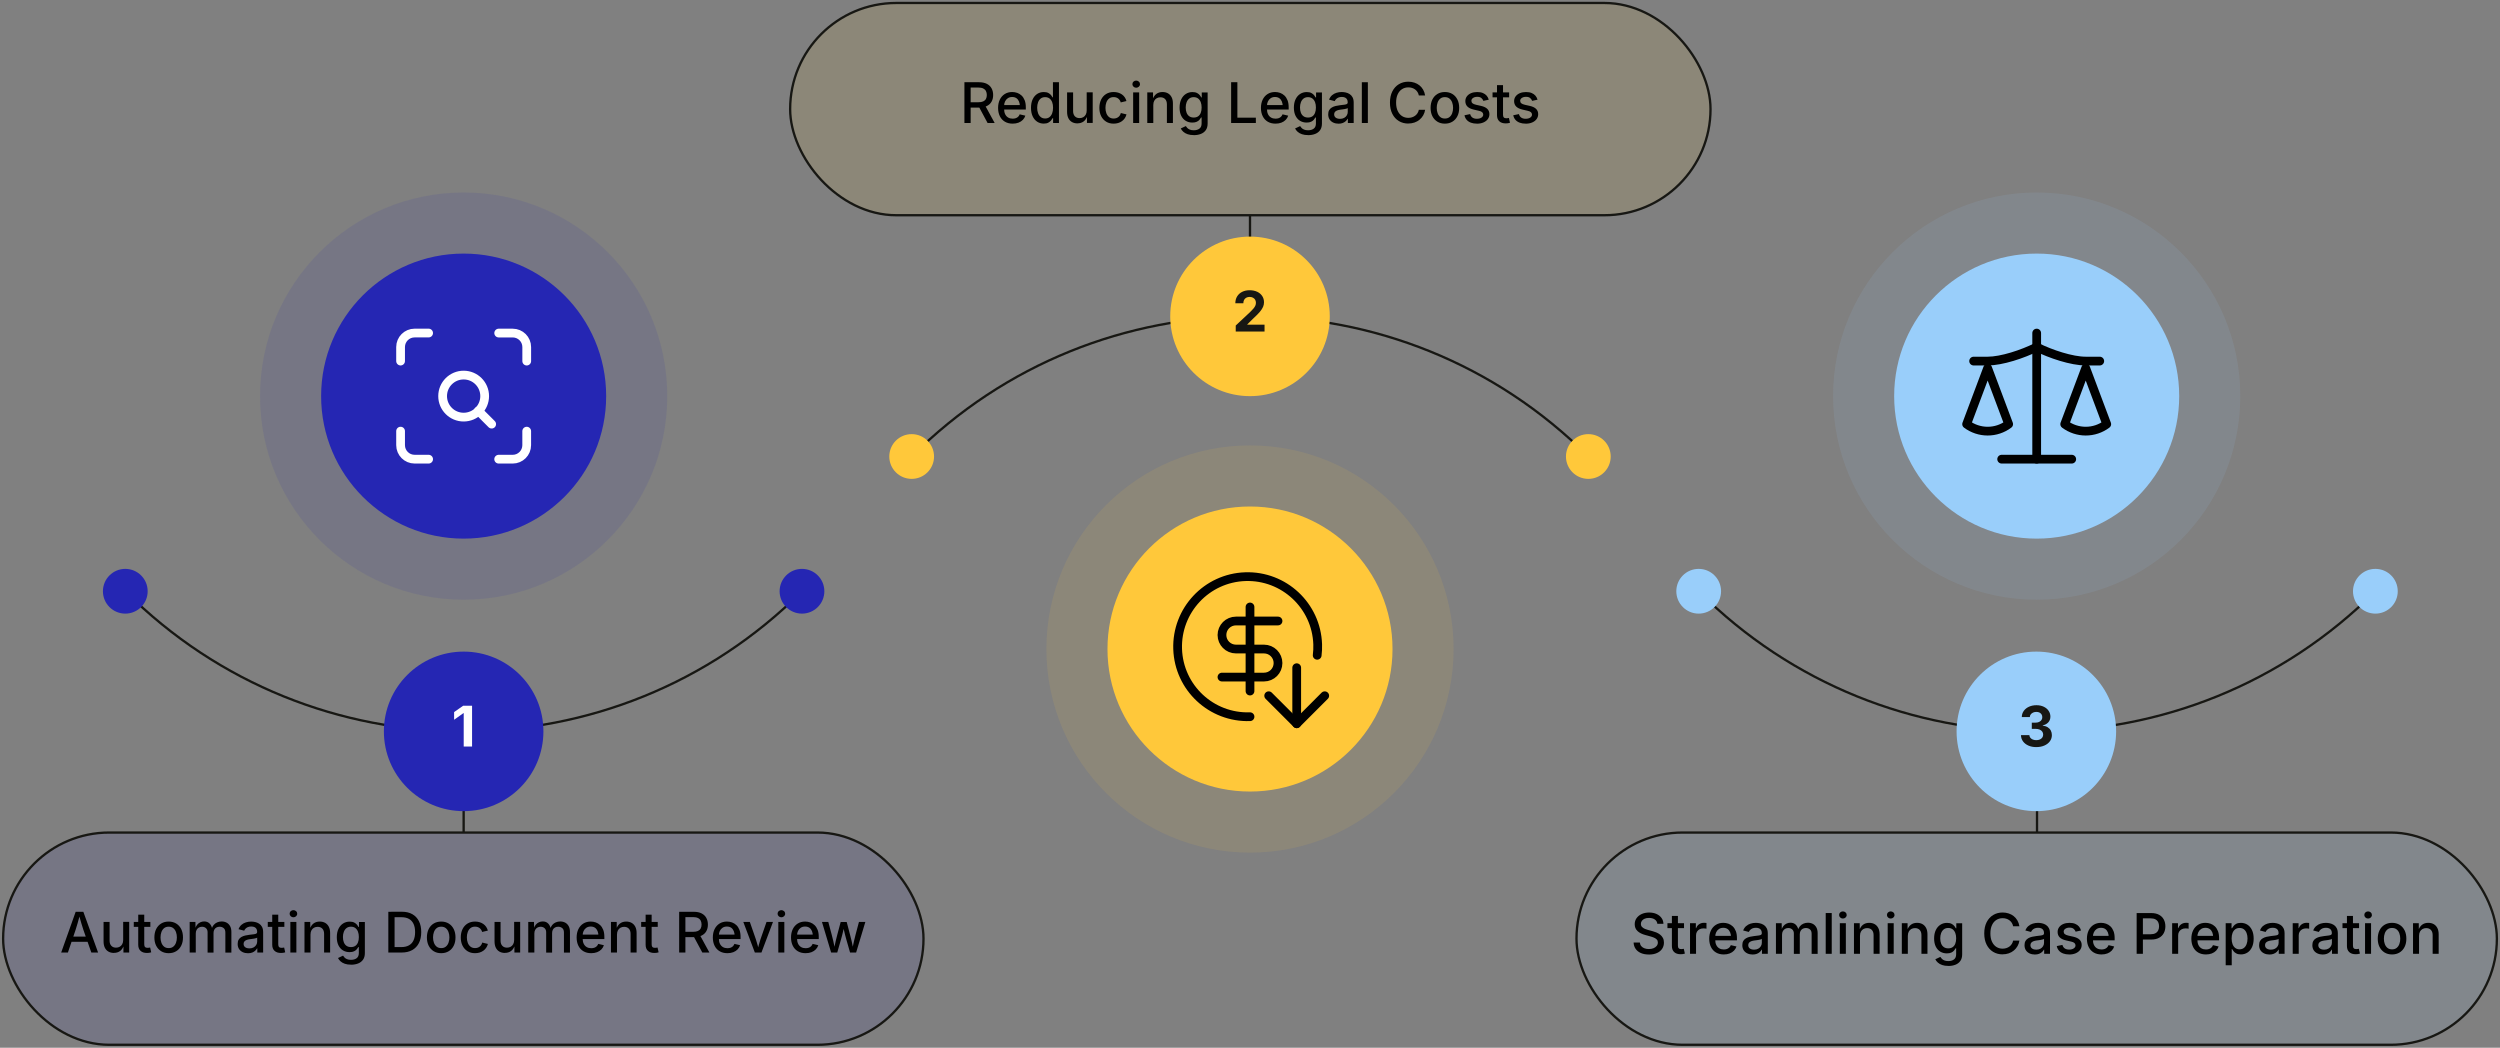 <?xml version="1.0" encoding="UTF-8"?>
<svg id="Layer_1" data-name="Layer 1" xmlns="http://www.w3.org/2000/svg" viewBox="0 0 1200 502.92">
  <rect x="0" y="0" width="1200" height="502.92" fill="#808080" stroke="none"/>
  <defs>
    <style>
      .cls-1 {
        stroke: #000;
      }

      .cls-1, .cls-2, .cls-3 {
        fill: none;
      }

      .cls-1, .cls-3 {
        stroke-linecap: round;
        stroke-linejoin: round;
        stroke-width: 4.2px;
      }

      .cls-4 {
        fill: #171713;
      }

      .cls-5, .cls-6, .cls-7, .cls-8 {
        opacity: .1;
      }

      .cls-5, .cls-9 {
        fill: #2526b3;
      }

      .cls-6, .cls-10 {
        fill: #ffc83a;
      }

      .cls-2 {
        stroke: #171713;
        stroke-miterlimit: 10;
        stroke-width: 1.12px;
      }

      .cls-11 {
        fill: #fff;
      }

      .cls-3 {
        stroke: #fff;
      }

      .cls-7, .cls-12 {
        fill: #99cefa;
      }
    </style>
  </defs>
  <g class="cls-8">
    <circle class="cls-10" cx="600" cy="311.53" r="97.73"/>
  </g>
  <circle class="cls-7" cx="977.61" cy="190.13" r="97.73"/>
  <circle class="cls-5" cx="222.55" cy="190.13" r="97.73"/>
  <circle class="cls-10" cx="600" cy="311.53" r="68.41"/>
  <circle class="cls-12" cx="977.61" cy="190.13" r="68.41"/>
  <circle class="cls-9" cx="222.55" cy="190.13" r="68.41"/>
  <path class="cls-2" d="M437.6,219.12c89.69-89.69,235.11-89.69,324.81,0"/>
  <line class="cls-2" x1="600" y1="151.86" x2="600" y2="103.31"/>
  <path class="cls-2" d="M1140.17,283.8c-89.69,89.69-235.11,89.69-324.81,0"/>
  <line class="cls-2" x1="977.77" y1="351.06" x2="977.77" y2="399.61"/>
  <path class="cls-2" d="M384.95,283.8c-89.69,89.69-235.11,89.69-324.81,0"/>
  <line class="cls-2" x1="222.55" y1="351.06" x2="222.55" y2="399.61"/>
  <rect class="cls-6" x="379.27" y="1.43" width="441.78" height="101.88" rx="50.94" ry="50.94"/>
  <rect class="cls-2" x="379.27" y="1.43" width="441.78" height="101.88" rx="50.94" ry="50.94"/>
  <g>
    <path d="M462.92,59.04v-19.57h7.01c1.51,0,2.76.26,3.77.78,1.01.52,1.76,1.25,2.26,2.17.5.93.75,1.99.75,3.19s-.25,2.27-.76,3.17c-.5.91-1.26,1.61-2.27,2.11-1.01.5-2.27.75-3.78.75h-5.27v-2.56h4.98c.96,0,1.74-.14,2.33-.41.59-.28,1.03-.67,1.31-1.19s.42-1.14.42-1.87-.14-1.37-.42-1.91-.72-.95-1.31-1.24c-.6-.29-1.38-.44-2.35-.44h-3.68v17.01h-3ZM474.04,59.04l-4.74-8.84h3.32l4.82,8.84h-3.4Z"/>
    <path d="M486.09,59.35c-1.45,0-2.69-.31-3.74-.93-1.05-.62-1.86-1.5-2.42-2.63-.56-1.13-.85-2.46-.85-3.98s.28-2.83.83-3.98c.56-1.15,1.34-2.04,2.36-2.69,1.02-.64,2.21-.97,3.57-.97.84,0,1.65.14,2.43.41.78.28,1.48.71,2.1,1.29.62.59,1.11,1.35,1.48,2.28.36.93.54,2.06.54,3.4v1.02h-11.71v-2.15h10.22l-1.35.71c0-.9-.14-1.7-.42-2.38s-.69-1.22-1.24-1.61c-.55-.38-1.23-.58-2.06-.58s-1.51.2-2.09.59c-.58.39-1.02.91-1.32,1.56-.3.64-.45,1.35-.45,2.11v1.47c0,1.01.17,1.86.52,2.56.35.7.83,1.22,1.45,1.58s1.34.53,2.17.53c.54,0,1.03-.08,1.47-.23.44-.15.82-.39,1.14-.7.32-.31.56-.69.73-1.15l2.72.64c-.24.75-.63,1.42-1.19,2-.56.58-1.25,1.03-2.08,1.35-.83.32-1.77.48-2.82.48Z"/>
    <path d="M501.03,59.33c-1.19,0-2.25-.3-3.18-.91-.93-.61-1.66-1.48-2.18-2.61-.53-1.13-.79-2.49-.79-4.07s.27-2.96.8-4.08,1.27-1.99,2.19-2.59c.93-.6,1.98-.89,3.15-.89.91,0,1.64.15,2.2.45.56.3.99.65,1.31,1.06.32.4.56.76.72,1.06h.16v-7.28h2.89v19.57h-2.81v-2.3h-.24c-.17.32-.41.67-.74,1.08-.32.4-.77.75-1.33,1.06-.56.3-1.28.45-2.17.45ZM501.66,56.88c.82,0,1.52-.22,2.08-.66.57-.44.99-1.04,1.29-1.82.29-.78.44-1.67.44-2.69s-.14-1.92-.43-2.67-.72-1.35-1.28-1.77c-.57-.42-1.26-.64-2.1-.64s-1.56.22-2.12.67c-.56.45-.99,1.05-1.27,1.82-.28.77-.43,1.63-.43,2.59s.14,1.85.43,2.63.72,1.4,1.29,1.85c.57.46,1.27.68,2.1.68Z"/>
    <path d="M517.2,59.23c-1,0-1.87-.21-2.63-.63-.75-.42-1.34-1.04-1.75-1.87s-.62-1.84-.62-3.05v-9.33h2.89v8.97c0,1.06.28,1.89.83,2.48.56.6,1.31.89,2.27.89.66,0,1.24-.14,1.75-.43.51-.28.92-.7,1.22-1.25.3-.55.45-1.21.45-1.98v-8.7h2.89v14.69h-2.76v-3.6s.26,0,.26,0c-.43,1.33-1.06,2.29-1.88,2.89s-1.8.89-2.92.89Z"/>
    <path d="M534.55,59.35c-1.38,0-2.59-.31-3.61-.95s-1.82-1.52-2.39-2.65c-.57-1.14-.85-2.46-.85-3.97s.29-2.86.85-4c.57-1.14,1.37-2.03,2.39-2.66,1.02-.63,2.23-.95,3.61-.95.76,0,1.48.1,2.14.29.67.2,1.27.48,1.81.85.54.37.99.83,1.37,1.37.37.54.65,1.15.83,1.82l-2.75.66c-.1-.38-.25-.72-.45-1.03-.2-.31-.44-.58-.73-.81-.29-.23-.61-.4-.99-.53-.37-.12-.78-.18-1.23-.18-.88,0-1.62.23-2.2.7-.58.47-1.02,1.09-1.3,1.87-.29.78-.43,1.64-.43,2.59s.14,1.79.43,2.57c.28.77.72,1.39,1.3,1.86.58.46,1.32.7,2.2.7.46,0,.87-.06,1.25-.19s.71-.31,1.01-.54c.3-.23.55-.51.75-.84.2-.33.35-.69.43-1.08l2.73.66c-.18.69-.45,1.31-.83,1.86-.38.55-.83,1.01-1.37,1.4-.54.38-1.14.68-1.82.88-.67.2-1.4.3-2.17.3Z"/>
    <path d="M545.36,42.11c-.5,0-.93-.17-1.28-.51-.36-.34-.53-.74-.53-1.2s.18-.89.53-1.22c.35-.33.78-.5,1.28-.5s.93.17,1.29.5c.36.33.54.74.54,1.22s-.18.88-.54,1.21c-.36.33-.79.5-1.29.5ZM543.91,59.04v-14.69h2.89v14.69h-2.89Z"/>
    <path d="M553.58,50.35v8.7h-2.89v-14.69h2.76l.03,3.6h-.3c.43-1.31,1.05-2.27,1.87-2.88s1.8-.91,2.96-.91c1,0,1.87.21,2.61.63.74.42,1.33,1.04,1.75,1.86.42.82.63,1.84.63,3.05v9.33h-2.89v-8.97c0-1.06-.28-1.89-.83-2.48-.55-.59-1.31-.89-2.27-.89-.65,0-1.23.14-1.75.43s-.92.7-1.22,1.24-.45,1.2-.45,1.98Z"/>
    <path d="M573,64.85c-1.13,0-2.11-.14-2.94-.43s-1.52-.67-2.06-1.16c-.54-.48-.95-1.02-1.23-1.6l2.42-1.14c.17.28.41.58.7.89.29.31.69.58,1.19.79.5.22,1.14.33,1.92.33,1.12,0,2.03-.26,2.73-.79s1.04-1.36,1.04-2.49v-2.86h-.25c-.18.32-.42.67-.73,1.05-.31.38-.74.7-1.3.98-.56.28-1.28.41-2.17.41-1.16,0-2.2-.27-3.12-.81-.92-.54-1.66-1.35-2.2-2.42s-.81-2.38-.81-3.94.27-2.9.81-4.01c.54-1.12,1.27-1.97,2.21-2.57s1.99-.89,3.16-.89c.9,0,1.64.15,2.2.45.57.3,1.01.65,1.33,1.06s.56.76.73,1.07h.21v-2.39h2.82v14.9c0,1.29-.29,2.35-.87,3.17-.58.83-1.38,1.44-2.38,1.83-1,.39-2.13.59-3.4.59ZM572.99,56.42c.82,0,1.52-.19,2.08-.57.57-.38.99-.93,1.28-1.66s.43-1.58.43-2.58-.14-1.86-.43-2.6c-.29-.74-.72-1.33-1.28-1.75-.56-.42-1.26-.63-2.08-.63s-1.56.22-2.13.66c-.57.44-1,1.04-1.29,1.79s-.43,1.59-.43,2.53.14,1.79.43,2.52.72,1.29,1.29,1.69c.57.4,1.28.6,2.12.6Z"/>
    <path d="M590.94,59.04v-19.57h3v17h8.87v2.58h-11.86Z"/>
    <path d="M612.26,59.35c-1.45,0-2.69-.31-3.74-.93-1.05-.62-1.86-1.5-2.42-2.63-.56-1.13-.85-2.46-.85-3.98s.28-2.83.83-3.98c.56-1.15,1.34-2.04,2.36-2.69,1.02-.64,2.21-.97,3.57-.97.84,0,1.65.14,2.43.41.78.28,1.48.71,2.1,1.29.62.59,1.11,1.35,1.48,2.28.36.93.54,2.06.54,3.4v1.02h-11.71v-2.15h10.22l-1.35.71c0-.9-.14-1.7-.42-2.38s-.69-1.22-1.24-1.61c-.55-.38-1.23-.58-2.06-.58s-1.51.2-2.09.59c-.58.39-1.02.91-1.32,1.56-.3.64-.45,1.35-.45,2.11v1.47c0,1.01.17,1.86.52,2.56.35.7.83,1.22,1.45,1.58s1.34.53,2.17.53c.54,0,1.03-.08,1.47-.23.44-.15.82-.39,1.14-.7.32-.31.56-.69.73-1.15l2.72.64c-.24.75-.63,1.42-1.19,2-.56.58-1.25,1.03-2.08,1.35-.83.32-1.77.48-2.82.48Z"/>
    <path d="M627.87,64.85c-1.13,0-2.11-.14-2.94-.43s-1.52-.67-2.06-1.16c-.54-.48-.95-1.02-1.23-1.6l2.42-1.14c.17.28.41.58.7.89.29.31.69.58,1.19.79.5.22,1.14.33,1.92.33,1.12,0,2.03-.26,2.73-.79s1.04-1.36,1.04-2.49v-2.86h-.25c-.18.32-.42.67-.73,1.05-.31.38-.74.7-1.3.98-.56.28-1.28.41-2.17.41-1.16,0-2.2-.27-3.12-.81-.92-.54-1.66-1.35-2.2-2.42s-.81-2.38-.81-3.94.27-2.9.81-4.01c.54-1.12,1.27-1.97,2.21-2.57s1.99-.89,3.16-.89c.9,0,1.64.15,2.2.45.57.3,1.01.65,1.33,1.06s.56.76.73,1.07h.21v-2.39h2.82v14.9c0,1.29-.29,2.35-.87,3.17-.58.83-1.38,1.44-2.38,1.83-1,.39-2.13.59-3.4.59ZM627.85,56.42c.82,0,1.52-.19,2.08-.57.57-.38.99-.93,1.28-1.66s.43-1.58.43-2.58-.14-1.86-.43-2.6c-.29-.74-.72-1.33-1.28-1.75-.56-.42-1.26-.63-2.08-.63s-1.56.22-2.13.66c-.57.44-1,1.04-1.29,1.79s-.43,1.59-.43,2.53.14,1.79.43,2.52.72,1.29,1.29,1.69c.57.4,1.28.6,2.12.6Z"/>
    <path d="M642.51,59.37c-.93,0-1.77-.17-2.52-.52-.75-.35-1.35-.85-1.79-1.52-.44-.67-.66-1.48-.66-2.44,0-.83.16-1.51.48-2.05.32-.53.75-.96,1.3-1.27.55-.32,1.16-.55,1.83-.71.67-.16,1.35-.28,2.04-.35.87-.11,1.57-.19,2.12-.26.54-.07.94-.18,1.2-.33.26-.15.39-.4.39-.74v-.08c0-.55-.11-1.02-.32-1.39-.21-.38-.52-.67-.94-.87s-.93-.31-1.56-.31-1.19.1-1.65.29c-.46.2-.83.45-1.12.76s-.5.63-.64.96l-2.72-.71c.33-.88.81-1.58,1.43-2.12s1.34-.92,2.14-1.17c.81-.25,1.64-.37,2.5-.37.6,0,1.23.07,1.89.21.67.14,1.29.39,1.88.76.59.37,1.06.88,1.43,1.55.37.67.55,1.53.55,2.6v9.75h-2.8v-2.01h-.14c-.19.38-.48.74-.85,1.1-.38.36-.85.65-1.43.89-.57.23-1.26.35-2.06.35ZM643.16,57.05c.79,0,1.46-.15,2.02-.46.56-.31.99-.71,1.29-1.22.3-.51.45-1.05.45-1.62v-1.88c-.1.11-.3.2-.6.28-.29.08-.63.16-1,.22-.38.07-.74.12-1.09.16-.35.04-.64.08-.87.11-.54.07-1.04.19-1.49.35-.45.17-.81.4-1.08.71-.27.31-.4.71-.4,1.22,0,.46.12.85.36,1.17s.57.55.98.71c.41.16.89.24,1.43.24Z"/>
    <path d="M656.57,39.47v19.57h-2.89v-19.57h2.89Z"/>
    <path d="M675.99,59.31c-1.69,0-3.2-.4-4.53-1.2-1.33-.8-2.38-1.95-3.14-3.46-.76-1.5-1.14-3.29-1.14-5.38s.38-3.89,1.14-5.39c.76-1.5,1.81-2.66,3.14-3.46,1.33-.81,2.84-1.21,4.53-1.21,1.03,0,2,.15,2.91.45.91.3,1.72.73,2.43,1.3s1.3,1.26,1.77,2.08.79,1.74.95,2.77h-3.01c-.12-.62-.34-1.17-.65-1.65s-.69-.88-1.14-1.22c-.45-.33-.95-.58-1.5-.75-.55-.17-1.13-.25-1.75-.25-1.12,0-2.13.28-3.02.85-.89.56-1.59,1.39-2.09,2.48-.51,1.09-.76,2.42-.76,4s.26,2.91.78,4c.52,1.09,1.22,1.91,2.1,2.47.88.56,1.88.83,3,.83.61,0,1.19-.09,1.74-.26.55-.17,1.05-.42,1.5-.75.45-.33.83-.73,1.14-1.22.31-.48.53-1.03.65-1.64h3.02c-.15.96-.45,1.85-.91,2.65-.46.8-1.04,1.5-1.75,2.09-.71.6-1.52,1.05-2.44,1.37s-1.91.48-2.99.48Z"/>
    <path d="M693.54,59.35c-1.38,0-2.58-.31-3.61-.95s-1.83-1.52-2.4-2.65c-.57-1.14-.85-2.46-.85-3.97s.29-2.86.85-4c.57-1.14,1.37-2.03,2.4-2.66,1.03-.63,2.23-.95,3.61-.95s2.59.32,3.62.95c1.03.63,1.83,1.52,2.4,2.66.57,1.14.85,2.48.85,4s-.28,2.83-.85,3.97c-.57,1.14-1.37,2.02-2.4,2.65s-2.24.95-3.62.95ZM693.54,56.9c.89,0,1.63-.23,2.21-.7.58-.47,1.02-1.09,1.3-1.87.29-.77.43-1.63.43-2.55s-.14-1.8-.43-2.58c-.28-.78-.72-1.41-1.3-1.88-.58-.47-1.32-.7-2.21-.7s-1.62.23-2.19.7-1.01,1.09-1.29,1.87c-.29.78-.43,1.64-.43,2.59s.14,1.78.43,2.55c.28.78.72,1.4,1.29,1.87.58.47,1.31.7,2.19.7Z"/>
    <path d="M708.88,59.35c-1.06,0-2-.15-2.83-.46-.83-.31-1.51-.76-2.04-1.36-.53-.6-.88-1.33-1.06-2.2l2.72-.57c.2.76.58,1.33,1.13,1.7s1.25.55,2.1.55c.93,0,1.67-.2,2.22-.58s.83-.86.83-1.4c0-.47-.17-.86-.51-1.17-.34-.31-.86-.53-1.56-.68l-2.47-.57c-1.37-.31-2.38-.8-3.05-1.47-.67-.67-1-1.54-1-2.59,0-.88.25-1.64.74-2.3.49-.66,1.16-1.17,2.01-1.53s1.83-.54,2.94-.54,1.97.15,2.72.46c.75.31,1.36.74,1.83,1.29s.8,1.19,1,1.92l-2.59.56c-.18-.52-.5-.97-.96-1.36s-1.12-.58-1.98-.58c-.8,0-1.46.18-2,.54s-.8.81-.8,1.37c0,.49.18.89.53,1.19.35.3.93.54,1.74.73l2.36.53c1.36.31,2.36.79,3.02,1.45s.99,1.5.99,2.52c0,.89-.26,1.68-.77,2.37s-1.22,1.23-2.13,1.62-1.96.58-3.16.58Z"/>
    <path d="M724.38,44.36v2.35h-7.96v-2.35h7.96ZM718.56,40.86h2.89v14.21c0,.59.12,1.02.38,1.29.25.28.66.41,1.23.41.15,0,.35-.02.59-.05.25-.03.46-.07.63-.1l.51,2.31c-.31.11-.63.18-.99.23-.35.05-.7.07-1.04.07-1.33,0-2.37-.34-3.1-1.03-.74-.69-1.1-1.65-1.1-2.9v-14.45Z"/>
    <path d="M732.29,59.35c-1.06,0-2-.15-2.83-.46-.83-.31-1.51-.76-2.04-1.36-.53-.6-.88-1.33-1.06-2.2l2.72-.57c.2.76.58,1.33,1.13,1.7s1.25.55,2.1.55c.93,0,1.67-.2,2.22-.58s.83-.86.83-1.4c0-.47-.17-.86-.51-1.17-.34-.31-.86-.53-1.56-.68l-2.47-.57c-1.37-.31-2.38-.8-3.05-1.47-.67-.67-1-1.54-1-2.59,0-.88.25-1.64.74-2.3.49-.66,1.16-1.17,2.01-1.53s1.83-.54,2.94-.54,1.97.15,2.72.46c.75.31,1.36.74,1.83,1.29s.8,1.19,1,1.92l-2.59.56c-.18-.52-.5-.97-.96-1.36s-1.12-.58-1.98-.58c-.8,0-1.46.18-2,.54s-.8.81-.8,1.37c0,.49.18.89.53,1.19.35.3.93.54,1.74.73l2.36.53c1.36.31,2.36.79,3.02,1.45s.99,1.5.99,2.52c0,.89-.26,1.68-.77,2.37s-1.22,1.23-2.13,1.62-1.96.58-3.16.58Z"/>
  </g>
  <rect class="cls-7" x="756.72" y="399.61" width="441.78" height="101.88" rx="50.94" ry="50.94" transform="translate(1955.22 901.11) rotate(180)"/>
  <rect class="cls-2" x="756.72" y="399.61" width="441.78" height="101.88" rx="50.94" ry="50.94" transform="translate(1955.22 901.11) rotate(180)"/>
  <g>
    <path d="M791.46,458.17c-1.46,0-2.73-.23-3.81-.7-1.08-.46-1.92-1.13-2.53-1.99-.61-.86-.94-1.89-1-3.08h3.01c.06.71.29,1.3.69,1.76.4.46.92.81,1.56,1.04s1.33.34,2.08.34c.83,0,1.57-.13,2.21-.39.64-.26,1.15-.63,1.53-1.1.38-.48.57-1.03.57-1.66,0-.57-.16-1.04-.49-1.4-.33-.36-.77-.67-1.33-.91-.56-.24-1.19-.45-1.9-.64l-2.29-.63c-1.6-.43-2.85-1.06-3.75-1.9-.9-.84-1.35-1.93-1.35-3.27,0-1.13.3-2.12.91-2.96.61-.84,1.44-1.5,2.48-1.97,1.05-.47,2.23-.7,3.54-.7s2.52.23,3.54.7c1.02.47,1.82,1.11,2.4,1.92.58.81.89,1.74.91,2.79h-2.92c-.1-.89-.51-1.58-1.24-2.08s-1.65-.74-2.77-.74c-.79,0-1.47.12-2.06.37-.58.25-1.03.58-1.35,1.02-.32.43-.48.93-.48,1.48,0,.62.19,1.12.57,1.5.38.38.85.68,1.39.91.55.22,1.07.4,1.57.53l1.91.5c.62.16,1.26.37,1.92.64.66.27,1.27.61,1.83,1.04s1.01.95,1.36,1.58.52,1.38.52,2.27c0,1.1-.29,2.09-.85,2.96-.57.87-1.39,1.55-2.48,2.04-1.08.5-2.39.74-3.92.74Z"/>
    <path d="M808.33,443.15v2.35h-7.96v-2.35h7.96ZM802.51,439.66h2.89v14.21c0,.59.12,1.02.38,1.29.25.28.66.41,1.23.41.15,0,.35-.02.59-.05.25-.03.46-.07.63-.1l.51,2.31c-.31.11-.63.18-.99.23-.35.05-.7.07-1.04.07-1.33,0-2.37-.34-3.1-1.03-.74-.69-1.1-1.65-1.1-2.9v-14.45Z"/>
    <path d="M811.21,457.84v-14.69h2.8v2.37h.16c.27-.81.74-1.44,1.42-1.89.67-.46,1.44-.68,2.3-.68.18,0,.39,0,.63.02.24.01.43.03.59.06v2.76c-.11-.04-.31-.07-.6-.11s-.6-.05-.91-.05c-.67,0-1.27.14-1.8.42s-.95.67-1.25,1.16c-.3.5-.45,1.07-.45,1.71v8.92h-2.89Z"/>
    <path d="M827.43,458.14c-1.45,0-2.69-.31-3.74-.93-1.05-.62-1.86-1.5-2.42-2.63-.56-1.13-.85-2.46-.85-3.98s.28-2.83.83-3.98c.56-1.15,1.34-2.04,2.36-2.69,1.02-.64,2.21-.97,3.57-.97.84,0,1.65.14,2.43.41.78.28,1.48.71,2.1,1.29.62.59,1.11,1.35,1.48,2.28.36.93.54,2.06.54,3.4v1.02h-11.71v-2.15h10.22l-1.35.71c0-.9-.14-1.7-.42-2.38s-.69-1.22-1.24-1.61c-.55-.38-1.23-.58-2.06-.58s-1.51.2-2.09.59c-.58.39-1.02.91-1.32,1.56-.3.64-.45,1.35-.45,2.11v1.47c0,1.01.17,1.86.52,2.56.35.7.83,1.22,1.45,1.58s1.34.53,2.17.53c.54,0,1.03-.08,1.47-.23.44-.15.82-.39,1.14-.7.32-.31.56-.69.73-1.15l2.72.64c-.24.75-.63,1.42-1.19,2-.56.58-1.25,1.03-2.08,1.35-.83.32-1.77.48-2.82.48Z"/>
    <path d="M841.28,458.17c-.93,0-1.77-.17-2.52-.52-.75-.35-1.35-.85-1.79-1.52-.44-.67-.66-1.48-.66-2.44,0-.83.16-1.51.48-2.05.32-.53.75-.96,1.3-1.27.55-.32,1.16-.55,1.83-.71.67-.16,1.35-.28,2.04-.35.87-.11,1.57-.19,2.12-.26.54-.07.94-.18,1.2-.33.26-.15.39-.4.39-.74v-.08c0-.55-.11-1.02-.32-1.39-.21-.38-.52-.67-.94-.87s-.93-.31-1.56-.31-1.19.1-1.65.29c-.46.2-.83.45-1.12.76s-.5.63-.64.96l-2.72-.71c.33-.88.81-1.58,1.43-2.12s1.34-.92,2.14-1.17c.81-.25,1.64-.37,2.5-.37.6,0,1.23.07,1.89.21.67.14,1.29.39,1.88.76.59.37,1.06.88,1.43,1.55.37.67.55,1.53.55,2.6v9.75h-2.8v-2.01h-.14c-.19.38-.48.74-.85,1.1-.38.36-.85.65-1.43.89-.57.23-1.26.35-2.06.35ZM841.92,455.84c.79,0,1.46-.15,2.02-.46.56-.31.99-.71,1.29-1.22.3-.51.45-1.05.45-1.62v-1.88c-.1.11-.3.2-.6.28-.29.08-.63.16-1,.22-.38.07-.74.12-1.09.16-.35.04-.64.08-.87.11-.54.07-1.04.19-1.49.35-.45.17-.81.4-1.08.71-.27.31-.4.71-.4,1.22,0,.46.12.85.36,1.17s.57.55.98.71c.41.16.89.24,1.43.24Z"/>
    <path d="M852.45,457.84v-14.69h2.75l.08,3.4h-.22c.21-.83.53-1.51.97-2.05.44-.53.95-.94,1.54-1.2.59-.27,1.2-.4,1.84-.4,1.07,0,1.93.33,2.59.99.66.66,1.1,1.58,1.33,2.77h-.37c.19-.81.53-1.49,1-2.05.47-.56,1.04-.99,1.71-1.27.67-.29,1.39-.43,2.15-.43.87,0,1.65.19,2.36.56.7.38,1.26.94,1.67,1.68.41.74.62,1.67.62,2.79v9.91h-2.89v-9.62c0-.98-.27-1.69-.82-2.13-.55-.44-1.19-.66-1.94-.66-.6,0-1.13.13-1.56.38-.44.25-.78.61-1.01,1.06s-.35.97-.35,1.56v9.41h-2.85v-9.8c0-.79-.25-1.42-.75-1.89-.5-.47-1.15-.71-1.92-.71-.53,0-1.03.12-1.49.37-.46.25-.83.62-1.1,1.1-.28.49-.41,1.08-.41,1.79v9.13h-2.89Z"/>
    <path d="M879.23,438.26v19.57h-2.89v-19.57h2.89Z"/>
    <path d="M884.58,440.9c-.5,0-.93-.17-1.28-.51-.36-.34-.53-.74-.53-1.2s.18-.89.53-1.22c.35-.33.78-.5,1.28-.5s.93.17,1.29.5c.36.33.54.74.54,1.22s-.18.88-.54,1.21c-.36.33-.79.5-1.29.5ZM883.12,457.84v-14.69h2.89v14.69h-2.89Z"/>
    <path d="M892.79,449.14v8.7h-2.89v-14.69h2.76l.03,3.6h-.3c.43-1.31,1.05-2.27,1.87-2.88s1.8-.91,2.96-.91c1,0,1.87.21,2.61.63.74.42,1.33,1.04,1.75,1.86.42.82.63,1.84.63,3.05v9.33h-2.89v-8.97c0-1.06-.28-1.89-.83-2.48-.55-.59-1.31-.89-2.27-.89-.65,0-1.23.14-1.75.43s-.92.7-1.22,1.24-.45,1.2-.45,1.98Z"/>
    <path d="M907.54,440.9c-.5,0-.93-.17-1.28-.51-.36-.34-.53-.74-.53-1.2s.18-.89.53-1.22c.35-.33.78-.5,1.28-.5s.93.17,1.29.5c.36.33.54.74.54,1.22s-.18.88-.54,1.21c-.36.33-.79.5-1.29.5ZM906.09,457.84v-14.69h2.89v14.69h-2.89Z"/>
    <path d="M915.76,449.14v8.7h-2.89v-14.69h2.76l.03,3.6h-.3c.43-1.31,1.05-2.27,1.87-2.88s1.8-.91,2.96-.91c1,0,1.87.21,2.61.63.74.42,1.33,1.04,1.75,1.86.42.82.63,1.84.63,3.05v9.33h-2.89v-8.97c0-1.06-.28-1.89-.83-2.48-.55-.59-1.31-.89-2.27-.89-.65,0-1.23.14-1.75.43s-.92.7-1.22,1.24-.45,1.2-.45,1.98Z"/>
    <path d="M935.18,463.64c-1.13,0-2.11-.14-2.94-.43s-1.52-.67-2.06-1.16c-.54-.48-.95-1.02-1.23-1.6l2.42-1.14c.17.28.41.58.7.89.29.31.69.58,1.19.79.5.22,1.14.33,1.92.33,1.12,0,2.03-.26,2.73-.79s1.04-1.36,1.04-2.49v-2.86h-.25c-.18.32-.42.67-.73,1.05-.31.38-.74.7-1.3.98-.56.28-1.28.41-2.17.41-1.16,0-2.2-.27-3.12-.81-.92-.54-1.66-1.35-2.2-2.42s-.81-2.38-.81-3.94.27-2.9.81-4.01c.54-1.12,1.27-1.97,2.21-2.57s1.99-.89,3.16-.89c.9,0,1.64.15,2.2.45.57.3,1.01.65,1.33,1.06s.56.76.73,1.07h.21v-2.39h2.82v14.9c0,1.29-.29,2.35-.87,3.17-.58.83-1.38,1.44-2.38,1.83-1,.39-2.13.59-3.4.59ZM935.17,455.21c.82,0,1.52-.19,2.08-.57.57-.38.99-.93,1.28-1.66s.43-1.58.43-2.58-.14-1.86-.43-2.6c-.29-.74-.72-1.33-1.28-1.75-.56-.42-1.26-.63-2.08-.63s-1.56.22-2.13.66c-.57.44-1,1.04-1.29,1.79s-.43,1.59-.43,2.53.14,1.79.43,2.52.72,1.29,1.29,1.69c.57.4,1.28.6,2.12.6Z"/>
    <path d="M961.25,458.1c-1.69,0-3.2-.4-4.53-1.2-1.33-.8-2.38-1.95-3.14-3.46-.76-1.5-1.14-3.29-1.14-5.38s.38-3.89,1.14-5.39c.76-1.5,1.81-2.66,3.14-3.46,1.33-.81,2.84-1.21,4.53-1.21,1.03,0,2,.15,2.91.45.91.3,1.72.73,2.43,1.3s1.3,1.26,1.77,2.08.79,1.74.95,2.77h-3.01c-.12-.62-.34-1.17-.65-1.65s-.69-.88-1.14-1.22c-.45-.33-.95-.58-1.5-.75-.55-.17-1.13-.25-1.75-.25-1.12,0-2.13.28-3.02.85-.89.56-1.59,1.39-2.09,2.48-.51,1.09-.76,2.42-.76,4s.26,2.91.78,4c.52,1.09,1.22,1.91,2.1,2.47.88.56,1.88.83,3,.83.61,0,1.19-.09,1.74-.26.55-.17,1.05-.42,1.5-.75.45-.33.83-.73,1.14-1.22.31-.48.53-1.03.65-1.64h3.02c-.15.96-.45,1.85-.91,2.65-.46.8-1.04,1.5-1.75,2.09-.71.6-1.52,1.05-2.44,1.37s-1.91.48-2.99.48Z"/>
    <path d="M976.74,458.17c-.93,0-1.77-.17-2.52-.52-.75-.35-1.35-.85-1.79-1.52-.44-.67-.66-1.48-.66-2.44,0-.83.16-1.51.48-2.05.32-.53.75-.96,1.3-1.27.55-.32,1.16-.55,1.83-.71.67-.16,1.35-.28,2.04-.35.87-.11,1.57-.19,2.12-.26.54-.07.94-.18,1.2-.33.26-.15.39-.4.39-.74v-.08c0-.55-.11-1.02-.32-1.39-.21-.38-.52-.67-.94-.87s-.93-.31-1.56-.31-1.19.1-1.65.29c-.46.2-.83.45-1.12.76s-.5.63-.64.96l-2.72-.71c.33-.88.81-1.58,1.43-2.12s1.34-.92,2.14-1.17c.81-.25,1.64-.37,2.5-.37.6,0,1.23.07,1.89.21.67.14,1.29.39,1.88.76.59.37,1.06.88,1.43,1.55.37.67.55,1.53.55,2.6v9.75h-2.8v-2.01h-.14c-.19.38-.48.74-.85,1.1-.38.36-.85.65-1.43.89-.57.23-1.26.35-2.06.35ZM977.38,455.84c.79,0,1.46-.15,2.02-.46.56-.31.99-.71,1.29-1.22.3-.51.45-1.05.45-1.62v-1.88c-.1.11-.3.2-.6.28-.29.08-.63.16-1,.22-.38.07-.74.12-1.09.16-.35.04-.64.08-.87.11-.54.07-1.04.19-1.49.35-.45.17-.81.4-1.08.71-.27.31-.4.71-.4,1.22,0,.46.12.85.36,1.17s.57.55.98.71c.41.16.89.24,1.43.24Z"/>
    <path d="M993.17,458.14c-1.06,0-2-.15-2.83-.46-.83-.31-1.51-.76-2.04-1.36-.53-.6-.88-1.33-1.06-2.2l2.72-.57c.2.76.58,1.33,1.13,1.7s1.25.55,2.1.55c.93,0,1.67-.2,2.22-.58s.83-.86.83-1.4c0-.47-.17-.86-.51-1.17-.34-.31-.86-.53-1.56-.68l-2.47-.57c-1.37-.31-2.38-.8-3.05-1.47-.67-.67-1-1.54-1-2.59,0-.88.25-1.64.74-2.3.49-.66,1.16-1.17,2.01-1.53s1.83-.54,2.94-.54,1.97.15,2.72.46c.75.31,1.36.74,1.83,1.29s.8,1.19,1,1.92l-2.59.56c-.18-.52-.5-.97-.96-1.36s-1.12-.58-1.98-.58c-.8,0-1.46.18-2,.54s-.8.81-.8,1.37c0,.49.18.89.53,1.19.35.3.93.54,1.74.73l2.36.53c1.36.31,2.36.79,3.02,1.45s.99,1.5.99,2.52c0,.89-.26,1.68-.77,2.37s-1.22,1.23-2.13,1.62-1.96.58-3.16.58Z"/>
    <path d="M1008.73,458.14c-1.45,0-2.69-.31-3.74-.93-1.05-.62-1.86-1.5-2.42-2.63-.56-1.13-.85-2.46-.85-3.98s.28-2.83.83-3.98c.56-1.15,1.34-2.04,2.36-2.69,1.02-.64,2.21-.97,3.57-.97.84,0,1.65.14,2.43.41.78.28,1.48.71,2.1,1.29.62.59,1.11,1.35,1.48,2.28.36.93.54,2.06.54,3.4v1.02h-11.71v-2.15h10.22l-1.35.71c0-.9-.14-1.7-.42-2.38s-.69-1.22-1.24-1.61c-.55-.38-1.23-.58-2.06-.58s-1.51.2-2.09.59c-.58.39-1.02.91-1.32,1.56-.3.64-.45,1.35-.45,2.11v1.47c0,1.01.17,1.86.52,2.56.35.7.83,1.22,1.45,1.58s1.34.53,2.17.53c.54,0,1.03-.08,1.47-.23.44-.15.82-.39,1.14-.7.32-.31.56-.69.73-1.15l2.72.64c-.24.75-.63,1.42-1.19,2-.56.58-1.25,1.03-2.08,1.35-.83.32-1.77.48-2.82.48Z"/>
    <path d="M1025.59,457.84v-19.57h7.01c1.51,0,2.76.28,3.77.84s1.76,1.32,2.26,2.27c.5.96.75,2.04.75,3.25s-.25,2.29-.76,3.25-1.26,1.72-2.27,2.27c-1.01.56-2.27.83-3.78.83h-4.79v-2.54h4.51c.96,0,1.74-.17,2.34-.5.6-.33,1.03-.79,1.31-1.37.28-.58.41-1.23.41-1.96s-.14-1.39-.41-1.96c-.28-.57-.71-1.02-1.31-1.35s-1.39-.49-2.36-.49h-3.68v17.01h-3Z"/>
    <path d="M1042.63,457.84v-14.69h2.8v2.37h.16c.27-.81.74-1.44,1.42-1.89.67-.46,1.44-.68,2.3-.68.18,0,.39,0,.63.02.24.01.43.03.59.06v2.76c-.11-.04-.31-.07-.6-.11s-.6-.05-.91-.05c-.67,0-1.27.14-1.8.42s-.95.67-1.25,1.16c-.3.5-.45,1.07-.45,1.71v8.92h-2.89Z"/>
    <path d="M1058.86,458.14c-1.45,0-2.69-.31-3.74-.93-1.05-.62-1.86-1.5-2.42-2.63-.56-1.13-.85-2.46-.85-3.98s.28-2.83.83-3.98c.56-1.15,1.34-2.04,2.36-2.69,1.02-.64,2.21-.97,3.57-.97.84,0,1.65.14,2.43.41.78.28,1.48.71,2.1,1.29.62.59,1.11,1.35,1.48,2.28.36.93.54,2.06.54,3.4v1.02h-11.71v-2.15h10.22l-1.35.71c0-.9-.14-1.7-.42-2.38s-.69-1.22-1.24-1.61c-.55-.38-1.23-.58-2.06-.58s-1.51.2-2.09.59c-.58.39-1.02.91-1.32,1.56-.3.64-.45,1.35-.45,2.11v1.47c0,1.01.17,1.86.52,2.56.35.7.83,1.22,1.45,1.58s1.34.53,2.17.53c.54,0,1.03-.08,1.47-.23.44-.15.82-.39,1.14-.7.32-.31.56-.69.73-1.15l2.72.64c-.24.75-.63,1.42-1.19,2-.56.58-1.25,1.03-2.08,1.35-.83.32-1.77.48-2.82.48Z"/>
    <path d="M1068.33,463.33v-20.18h2.81v2.39h.24c.17-.31.42-.66.73-1.06.31-.4.74-.76,1.3-1.06.56-.3,1.29-.45,2.21-.45,1.17,0,2.22.3,3.15.89s1.65,1.46,2.19,2.59.8,2.49.8,4.08-.26,2.93-.79,4.07-1.25,2.01-2.17,2.61-1.98.91-3.17.91c-.88,0-1.61-.15-2.17-.45-.57-.3-1.01-.65-1.33-1.06-.32-.4-.57-.76-.74-1.08h-.16v7.79h-2.89ZM1074.98,455.67c.84,0,1.55-.23,2.12-.68s1-1.07,1.28-1.85c.29-.78.43-1.66.43-2.63s-.14-1.83-.43-2.59c-.28-.77-.71-1.37-1.27-1.82-.57-.45-1.27-.67-2.12-.67s-1.52.21-2.09.64-1,1.02-1.29,1.77-.43,1.65-.43,2.67.15,1.91.44,2.69c.29.77.72,1.38,1.29,1.82.57.44,1.26.66,2.08.66Z"/>
    <path d="M1089.34,458.17c-.93,0-1.77-.17-2.52-.52-.75-.35-1.35-.85-1.79-1.52-.44-.67-.66-1.48-.66-2.44,0-.83.16-1.51.48-2.05.32-.53.75-.96,1.3-1.27.55-.32,1.16-.55,1.83-.71.67-.16,1.35-.28,2.04-.35.87-.11,1.57-.19,2.12-.26.54-.07.94-.18,1.2-.33.26-.15.39-.4.39-.74v-.08c0-.55-.11-1.02-.32-1.39-.21-.38-.52-.67-.94-.87s-.93-.31-1.56-.31-1.19.1-1.65.29c-.46.2-.83.45-1.12.76s-.5.63-.64.96l-2.72-.71c.33-.88.81-1.58,1.43-2.12s1.34-.92,2.14-1.17c.81-.25,1.64-.37,2.5-.37.6,0,1.23.07,1.89.21.67.14,1.29.39,1.88.76.59.37,1.06.88,1.43,1.55.37.67.55,1.53.55,2.6v9.75h-2.8v-2.01h-.14c-.19.38-.48.74-.85,1.1-.38.36-.85.65-1.43.89-.57.23-1.26.35-2.06.35ZM1089.98,455.84c.79,0,1.46-.15,2.02-.46.56-.31.99-.71,1.29-1.22.3-.51.45-1.05.45-1.62v-1.88c-.1.11-.3.2-.6.28-.29.08-.63.16-1,.22-.38.07-.74.12-1.09.16-.35.04-.64.08-.87.11-.54.07-1.04.19-1.49.35-.45.17-.81.4-1.08.71-.27.31-.4.71-.4,1.22,0,.46.12.85.36,1.17s.57.55.98.71c.41.16.89.24,1.43.24Z"/>
    <path d="M1100.5,457.84v-14.69h2.8v2.37h.16c.27-.81.74-1.44,1.42-1.89.67-.46,1.44-.68,2.3-.68.18,0,.39,0,.63.02.24.01.43.03.59.06v2.76c-.11-.04-.31-.07-.6-.11s-.6-.05-.91-.05c-.67,0-1.27.14-1.8.42s-.95.67-1.25,1.16c-.3.5-.45,1.07-.45,1.71v8.92h-2.89Z"/>
    <path d="M1114.9,458.17c-.93,0-1.77-.17-2.52-.52-.75-.35-1.35-.85-1.79-1.52-.44-.67-.66-1.48-.66-2.44,0-.83.16-1.51.48-2.05.32-.53.75-.96,1.3-1.27.55-.32,1.16-.55,1.83-.71.67-.16,1.35-.28,2.04-.35.87-.11,1.57-.19,2.12-.26.54-.07.94-.18,1.2-.33.26-.15.39-.4.39-.74v-.08c0-.55-.11-1.02-.32-1.39-.21-.38-.52-.67-.94-.87s-.93-.31-1.56-.31-1.19.1-1.65.29c-.46.2-.83.45-1.12.76s-.5.63-.64.96l-2.72-.71c.33-.88.81-1.58,1.43-2.12s1.34-.92,2.14-1.17c.81-.25,1.64-.37,2.5-.37.6,0,1.23.07,1.89.21.67.14,1.29.39,1.88.76.59.37,1.06.88,1.43,1.55.37.67.55,1.53.55,2.6v9.75h-2.8v-2.01h-.14c-.19.38-.48.74-.85,1.1-.38.36-.85.65-1.43.89-.57.23-1.26.35-2.06.35ZM1115.55,455.84c.79,0,1.46-.15,2.02-.46.56-.31.99-.71,1.29-1.22.3-.51.45-1.05.45-1.62v-1.88c-.1.11-.3.2-.6.28-.29.08-.63.16-1,.22-.38.07-.74.12-1.09.16-.35.04-.64.08-.87.11-.54.07-1.04.19-1.49.35-.45.17-.81.4-1.08.71-.27.31-.4.71-.4,1.22,0,.46.12.85.36,1.17s.57.55.98.71c.41.16.89.24,1.43.24Z"/>
    <path d="M1132.35,443.15v2.35h-7.96v-2.35h7.96ZM1126.53,439.66h2.89v14.21c0,.59.12,1.02.38,1.29.25.28.66.41,1.23.41.15,0,.35-.02.59-.05.25-.03.46-.07.63-.1l.51,2.31c-.31.11-.63.18-.99.23-.35.05-.7.07-1.04.07-1.33,0-2.37-.34-3.1-1.03-.74-.69-1.1-1.65-1.1-2.9v-14.45Z"/>
    <path d="M1136.68,440.9c-.5,0-.93-.17-1.28-.51-.36-.34-.53-.74-.53-1.2s.18-.89.53-1.22c.35-.33.78-.5,1.28-.5s.93.17,1.29.5c.36.33.54.74.54,1.22s-.18.88-.54,1.21c-.36.33-.79.5-1.29.5ZM1135.22,457.84v-14.69h2.89v14.69h-2.89Z"/>
    <path d="M1148.18,458.14c-1.38,0-2.58-.31-3.61-.95s-1.83-1.52-2.4-2.65c-.57-1.14-.85-2.46-.85-3.97s.29-2.86.85-4c.57-1.14,1.37-2.03,2.4-2.66,1.03-.63,2.23-.95,3.61-.95s2.59.32,3.62.95c1.03.63,1.83,1.52,2.4,2.66.57,1.14.85,2.48.85,4s-.28,2.83-.85,3.97c-.57,1.14-1.37,2.02-2.4,2.65s-2.24.95-3.62.95ZM1148.18,455.7c.89,0,1.63-.23,2.21-.7.58-.47,1.02-1.09,1.3-1.87.29-.77.43-1.63.43-2.55s-.14-1.8-.43-2.58c-.28-.78-.72-1.41-1.3-1.88-.58-.47-1.32-.7-2.21-.7s-1.62.23-2.19.7-1.01,1.09-1.29,1.87c-.29.78-.43,1.64-.43,2.59s.14,1.78.43,2.55c.28.78.72,1.4,1.29,1.87.58.47,1.31.7,2.19.7Z"/>
    <path d="M1161.14,449.14v8.7h-2.89v-14.69h2.76l.03,3.6h-.3c.43-1.31,1.05-2.27,1.87-2.88s1.8-.91,2.96-.91c1,0,1.87.21,2.61.63.74.42,1.33,1.04,1.75,1.86.42.82.63,1.84.63,3.05v9.33h-2.89v-8.97c0-1.06-.28-1.89-.83-2.48-.55-.59-1.31-.89-2.27-.89-.65,0-1.23.14-1.75.43s-.92.7-1.22,1.24-.45,1.2-.45,1.98Z"/>
  </g>
  <rect class="cls-5" x="1.5" y="399.61" width="441.78" height="101.88" rx="50.94" ry="50.94" transform="translate(444.78 901.11) rotate(180)"/>
  <rect class="cls-2" x="1.5" y="399.61" width="441.78" height="101.88" rx="50.94" ry="50.94" transform="translate(444.78 901.11) rotate(180)"/>
  <g>
    <path d="M29.36,457.23l6.96-19.57h3.68l7.09,19.57h-3.25l-3.81-10.89c-.3-.88-.62-1.93-.98-3.13-.35-1.2-.76-2.64-1.23-4.32h.6c-.45,1.7-.85,3.16-1.2,4.37-.35,1.21-.67,2.24-.94,3.08l-3.69,10.89h-3.25ZM33.13,452.07v-2.5h10.18v2.5h-10.18Z"/>
    <path d="M54.71,457.41c-1,0-1.87-.21-2.63-.63-.75-.42-1.34-1.04-1.75-1.87s-.62-1.84-.62-3.05v-9.33h2.89v8.97c0,1.06.28,1.89.83,2.48.56.6,1.31.89,2.27.89.66,0,1.24-.14,1.75-.43.51-.28.92-.7,1.22-1.25.3-.55.45-1.21.45-1.98v-8.7h2.89v14.69h-2.76v-3.6s.26,0,.26,0c-.43,1.33-1.06,2.29-1.88,2.89s-1.8.89-2.92.89Z"/>
    <path d="M72.17,442.54v2.35h-7.96v-2.35h7.96ZM66.35,439.05h2.89v14.21c0,.59.12,1.02.38,1.29.25.28.66.41,1.23.41.15,0,.35-.02.59-.05.25-.03.46-.07.63-.1l.51,2.31c-.31.11-.63.18-.99.23-.35.05-.7.07-1.04.07-1.33,0-2.37-.34-3.1-1.03-.74-.69-1.1-1.65-1.1-2.9v-14.45Z"/>
    <path d="M80.96,457.53c-1.38,0-2.58-.31-3.61-.95s-1.83-1.52-2.4-2.65c-.57-1.14-.85-2.46-.85-3.97s.29-2.86.85-4c.57-1.14,1.37-2.03,2.4-2.66,1.03-.63,2.23-.95,3.61-.95s2.59.32,3.62.95c1.03.63,1.83,1.52,2.4,2.66.57,1.14.85,2.48.85,4s-.28,2.83-.85,3.97c-.57,1.14-1.37,2.02-2.4,2.65s-2.24.95-3.62.95ZM80.96,455.09c.89,0,1.63-.23,2.21-.7.58-.47,1.02-1.09,1.3-1.87.29-.77.43-1.63.43-2.55s-.14-1.8-.43-2.58c-.28-.78-.72-1.41-1.3-1.88-.58-.47-1.32-.7-2.21-.7s-1.62.23-2.19.7-1.01,1.09-1.29,1.87c-.29.78-.43,1.64-.43,2.59s.14,1.78.43,2.55c.28.78.72,1.4,1.29,1.87.58.47,1.31.7,2.19.7Z"/>
    <path d="M91.04,457.23v-14.69h2.75l.08,3.4h-.22c.21-.83.53-1.51.97-2.05.44-.53.95-.94,1.54-1.2.59-.27,1.2-.4,1.84-.4,1.07,0,1.93.33,2.59.99.66.66,1.1,1.58,1.33,2.77h-.37c.19-.81.53-1.49,1-2.05.47-.56,1.04-.99,1.71-1.27.67-.29,1.39-.43,2.15-.43.87,0,1.65.19,2.36.56.7.38,1.26.94,1.67,1.68.41.74.62,1.67.62,2.79v9.91h-2.89v-9.62c0-.98-.27-1.69-.82-2.13-.55-.44-1.19-.66-1.94-.66-.6,0-1.13.13-1.56.38-.44.25-.78.61-1.01,1.06s-.35.97-.35,1.56v9.41h-2.85v-9.8c0-.79-.25-1.42-.75-1.89-.5-.47-1.15-.71-1.92-.71-.53,0-1.03.12-1.49.37-.46.25-.83.62-1.1,1.1-.28.49-.41,1.08-.41,1.79v9.13h-2.89Z"/>
    <path d="M119.05,457.56c-.93,0-1.77-.17-2.52-.52-.75-.35-1.35-.85-1.79-1.52-.44-.67-.66-1.48-.66-2.44,0-.83.16-1.51.48-2.05.32-.53.75-.96,1.3-1.27.55-.32,1.16-.55,1.83-.71.67-.16,1.35-.28,2.04-.35.87-.11,1.57-.19,2.12-.26.54-.07.94-.18,1.2-.33.26-.15.39-.4.39-.74v-.08c0-.55-.11-1.02-.32-1.39-.21-.38-.52-.67-.94-.87s-.93-.31-1.56-.31-1.19.1-1.65.29c-.46.2-.83.45-1.12.76s-.5.63-.64.96l-2.72-.71c.33-.88.81-1.58,1.43-2.12s1.34-.92,2.14-1.17c.81-.25,1.64-.37,2.5-.37.6,0,1.23.07,1.89.21.67.14,1.29.39,1.88.76.59.37,1.06.88,1.43,1.55.37.67.55,1.53.55,2.6v9.75h-2.8v-2.01h-.14c-.19.38-.48.74-.85,1.1-.38.36-.85.65-1.43.89-.57.23-1.26.35-2.06.35ZM119.69,455.23c.79,0,1.46-.15,2.02-.46.56-.31.99-.71,1.29-1.22.3-.51.45-1.05.45-1.62v-1.88c-.1.11-.3.2-.6.28-.29.08-.63.16-1,.22-.38.07-.74.12-1.09.16-.35.04-.64.08-.87.11-.54.07-1.04.19-1.49.35-.45.17-.81.4-1.08.71-.27.31-.4.71-.4,1.22,0,.46.12.85.36,1.17s.57.55.98.71c.41.16.89.24,1.43.24Z"/>
    <path d="M136.49,442.54v2.35h-7.96v-2.35h7.96ZM130.67,439.05h2.89v14.21c0,.59.12,1.02.38,1.29.25.28.66.41,1.23.41.15,0,.35-.02.59-.05.25-.03.46-.07.63-.1l.51,2.31c-.31.11-.63.18-.99.23-.35.05-.7.07-1.04.07-1.33,0-2.37-.34-3.1-1.03-.74-.69-1.1-1.65-1.1-2.9v-14.45Z"/>
    <path d="M140.83,440.3c-.5,0-.93-.17-1.28-.51-.36-.34-.53-.74-.53-1.2s.18-.89.53-1.22c.35-.33.78-.5,1.28-.5s.93.17,1.29.5c.36.33.54.74.54,1.22s-.18.88-.54,1.21c-.36.33-.79.5-1.29.5ZM139.37,457.23v-14.69h2.89v14.69h-2.89Z"/>
    <path d="M149.04,448.53v8.7h-2.89v-14.69h2.76l.03,3.6h-.3c.43-1.31,1.05-2.27,1.87-2.88s1.8-.91,2.96-.91c1,0,1.87.21,2.61.63.74.42,1.33,1.04,1.75,1.86.42.82.63,1.84.63,3.05v9.33h-2.89v-8.97c0-1.06-.28-1.89-.83-2.48-.55-.59-1.31-.89-2.27-.89-.65,0-1.23.14-1.75.43s-.92.7-1.22,1.24-.45,1.2-.45,1.98Z"/>
    <path d="M168.47,463.04c-1.13,0-2.11-.14-2.94-.43s-1.52-.67-2.06-1.16c-.54-.48-.95-1.02-1.23-1.6l2.42-1.14c.17.28.41.58.7.89.29.31.69.58,1.19.79.5.22,1.14.33,1.92.33,1.12,0,2.03-.26,2.73-.79s1.04-1.36,1.04-2.49v-2.86h-.25c-.18.32-.42.67-.73,1.05-.31.38-.74.7-1.3.98-.56.28-1.28.41-2.17.41-1.16,0-2.2-.27-3.12-.81-.92-.54-1.66-1.35-2.2-2.42s-.81-2.38-.81-3.94.27-2.9.81-4.01c.54-1.12,1.27-1.97,2.21-2.57s1.99-.89,3.16-.89c.9,0,1.64.15,2.2.45.57.3,1.01.65,1.33,1.06s.56.76.73,1.07h.21v-2.39h2.82v14.9c0,1.29-.29,2.35-.87,3.17-.58.83-1.38,1.44-2.38,1.83-1,.39-2.13.59-3.4.59ZM168.46,454.6c.82,0,1.52-.19,2.08-.57.57-.38.99-.93,1.28-1.66s.43-1.58.43-2.58-.14-1.86-.43-2.6c-.29-.74-.72-1.33-1.28-1.75-.56-.42-1.26-.63-2.08-.63s-1.56.22-2.13.66c-.57.44-1,1.04-1.29,1.79s-.43,1.59-.43,2.53.14,1.79.43,2.52.72,1.29,1.29,1.69c.57.4,1.28.6,2.12.6Z"/>
    <path d="M189.4,437.66v19.57h-3v-19.57h3ZM192.76,457.23h-4.83v-2.63h4.68c1.48,0,2.71-.28,3.69-.83.98-.55,1.72-1.36,2.21-2.44.49-1.07.74-2.38.74-3.92s-.24-2.83-.73-3.89-1.21-1.87-2.17-2.42c-.96-.55-2.15-.83-3.58-.83h-4.94v-2.63h5.14c1.93,0,3.58.39,4.95,1.17s2.43,1.9,3.17,3.36,1.1,3.2,1.1,5.24-.37,3.79-1.11,5.25-1.81,2.59-3.22,3.38c-1.41.79-3.1,1.18-5.09,1.18Z"/>
    <path d="M211.77,457.53c-1.38,0-2.58-.31-3.61-.95s-1.83-1.52-2.4-2.65c-.57-1.14-.85-2.46-.85-3.97s.29-2.86.85-4c.57-1.14,1.37-2.03,2.4-2.66,1.03-.63,2.23-.95,3.61-.95s2.59.32,3.62.95c1.03.63,1.83,1.52,2.4,2.66.57,1.14.85,2.48.85,4s-.28,2.83-.85,3.97c-.57,1.14-1.37,2.02-2.4,2.65s-2.24.95-3.62.95ZM211.77,455.09c.89,0,1.63-.23,2.21-.7.58-.47,1.02-1.09,1.3-1.87.29-.77.43-1.63.43-2.55s-.14-1.8-.43-2.58c-.28-.78-.72-1.41-1.3-1.88-.58-.47-1.32-.7-2.21-.7s-1.62.23-2.19.7-1.01,1.09-1.29,1.87c-.29.78-.43,1.64-.43,2.59s.14,1.78.43,2.55c.28.78.72,1.4,1.29,1.87.58.47,1.31.7,2.19.7Z"/>
    <path d="M228.02,457.53c-1.38,0-2.59-.31-3.61-.95s-1.82-1.52-2.39-2.65c-.57-1.14-.85-2.46-.85-3.97s.29-2.86.85-4c.57-1.14,1.37-2.03,2.39-2.66,1.02-.63,2.23-.95,3.61-.95.76,0,1.48.1,2.14.29.67.2,1.27.48,1.81.85.54.37.99.83,1.37,1.37.37.54.65,1.15.83,1.82l-2.75.66c-.1-.38-.25-.72-.45-1.03-.2-.31-.44-.58-.73-.81-.29-.23-.61-.4-.99-.53-.37-.12-.78-.18-1.23-.18-.88,0-1.62.23-2.2.7-.58.47-1.02,1.09-1.3,1.87-.29.78-.43,1.64-.43,2.59s.14,1.79.43,2.57c.28.77.72,1.39,1.3,1.86.58.46,1.32.7,2.2.7.46,0,.87-.06,1.25-.19s.71-.31,1.01-.54c.3-.23.55-.51.75-.84.2-.33.35-.69.43-1.08l2.73.66c-.18.69-.45,1.31-.83,1.86-.38.55-.83,1.01-1.37,1.4-.54.38-1.14.68-1.82.88-.67.2-1.4.3-2.17.3Z"/>
    <path d="M242.38,457.41c-1,0-1.87-.21-2.63-.63-.75-.42-1.34-1.04-1.75-1.87s-.62-1.84-.62-3.05v-9.33h2.89v8.97c0,1.06.28,1.89.83,2.48.56.6,1.31.89,2.27.89.66,0,1.24-.14,1.75-.43.51-.28.92-.7,1.22-1.25.3-.55.45-1.21.45-1.98v-8.7h2.89v14.69h-2.76v-3.6s.26,0,.26,0c-.43,1.33-1.06,2.29-1.88,2.89s-1.8.89-2.92.89Z"/>
    <path d="M253.56,457.23v-14.69h2.75l.08,3.4h-.22c.21-.83.53-1.51.97-2.05.44-.53.95-.94,1.54-1.2.59-.27,1.2-.4,1.84-.4,1.07,0,1.93.33,2.59.99.66.66,1.1,1.58,1.33,2.77h-.37c.19-.81.53-1.49,1-2.05.47-.56,1.04-.99,1.71-1.27.67-.29,1.39-.43,2.15-.43.87,0,1.65.19,2.36.56.7.38,1.26.94,1.67,1.68.41.74.62,1.67.62,2.79v9.91h-2.89v-9.62c0-.98-.27-1.69-.82-2.13-.55-.44-1.19-.66-1.94-.66-.6,0-1.13.13-1.56.38-.44.25-.78.61-1.01,1.06s-.35.97-.35,1.56v9.41h-2.85v-9.8c0-.79-.25-1.42-.75-1.89-.5-.47-1.15-.71-1.92-.71-.53,0-1.03.12-1.49.37-.46.25-.83.62-1.1,1.1-.28.49-.41,1.08-.41,1.79v9.13h-2.89Z"/>
    <path d="M283.79,457.53c-1.45,0-2.69-.31-3.74-.93-1.05-.62-1.86-1.5-2.42-2.63-.56-1.13-.85-2.46-.85-3.98s.28-2.83.83-3.98c.56-1.15,1.34-2.04,2.36-2.69,1.02-.64,2.21-.97,3.57-.97.84,0,1.65.14,2.43.41.78.28,1.48.71,2.1,1.29.62.59,1.11,1.35,1.48,2.28.36.93.54,2.06.54,3.4v1.02h-11.71v-2.15h10.22l-1.35.71c0-.9-.14-1.7-.42-2.38s-.69-1.22-1.24-1.61c-.55-.38-1.23-.58-2.06-.58s-1.51.2-2.09.59c-.58.39-1.02.91-1.32,1.56-.3.64-.45,1.35-.45,2.11v1.47c0,1.01.17,1.86.52,2.56.35.7.83,1.22,1.45,1.58s1.34.53,2.17.53c.54,0,1.03-.08,1.47-.23.44-.15.82-.39,1.14-.7.32-.31.56-.69.73-1.15l2.72.64c-.24.75-.63,1.42-1.19,2-.56.58-1.25,1.03-2.08,1.35-.83.32-1.77.48-2.82.48Z"/>
    <path d="M296.15,448.53v8.7h-2.89v-14.69h2.76l.03,3.6h-.3c.43-1.31,1.05-2.27,1.87-2.88s1.8-.91,2.96-.91c1,0,1.87.21,2.61.63.74.42,1.33,1.04,1.75,1.86.42.82.63,1.84.63,3.05v9.33h-2.89v-8.97c0-1.06-.28-1.89-.83-2.48-.55-.59-1.31-.89-2.27-.89-.65,0-1.23.14-1.75.43s-.92.7-1.22,1.24-.45,1.2-.45,1.98Z"/>
    <path d="M315.72,442.54v2.35h-7.96v-2.35h7.96ZM309.9,439.05h2.89v14.21c0,.59.12,1.02.38,1.29.25.28.66.41,1.23.41.15,0,.35-.02.59-.05.25-.03.46-.07.63-.1l.51,2.31c-.31.11-.63.18-.99.23-.35.05-.7.07-1.04.07-1.33,0-2.37-.34-3.1-1.03-.74-.69-1.1-1.65-1.1-2.9v-14.45Z"/>
    <path d="M326,457.23v-19.57h7.01c1.51,0,2.76.26,3.77.78,1.01.52,1.76,1.25,2.26,2.17.5.93.75,1.99.75,3.19s-.25,2.27-.76,3.17c-.5.91-1.26,1.61-2.27,2.11-1.01.5-2.27.75-3.78.75h-5.27v-2.56h4.98c.96,0,1.74-.14,2.33-.41.59-.28,1.03-.67,1.31-1.19s.42-1.14.42-1.87-.14-1.37-.42-1.91-.72-.95-1.31-1.24c-.6-.29-1.38-.44-2.35-.44h-3.68v17.01h-3ZM337.12,457.23l-4.74-8.84h3.32l4.82,8.84h-3.4Z"/>
    <path d="M349.17,457.53c-1.45,0-2.69-.31-3.74-.93-1.05-.62-1.86-1.5-2.42-2.63-.56-1.13-.85-2.46-.85-3.98s.28-2.83.83-3.98c.56-1.15,1.34-2.04,2.36-2.69,1.02-.64,2.21-.97,3.57-.97.84,0,1.65.14,2.43.41.78.28,1.48.71,2.1,1.29.62.59,1.11,1.35,1.48,2.28.36.93.54,2.06.54,3.4v1.02h-11.71v-2.15h10.22l-1.35.71c0-.9-.14-1.7-.42-2.38s-.69-1.22-1.24-1.61c-.55-.38-1.23-.58-2.06-.58s-1.51.2-2.09.59c-.58.39-1.02.91-1.32,1.56-.3.64-.45,1.35-.45,2.11v1.47c0,1.01.17,1.86.52,2.56.35.7.83,1.22,1.45,1.58s1.34.53,2.17.53c.54,0,1.03-.08,1.47-.23.44-.15.82-.39,1.14-.7.32-.31.56-.69.73-1.15l2.72.64c-.24.75-.63,1.42-1.19,2-.56.58-1.25,1.03-2.08,1.35-.83.32-1.77.48-2.82.48Z"/>
    <path d="M362.33,457.23l-5.54-14.69h3.13l2.9,8.34c.32.92.6,1.84.83,2.77s.47,1.84.72,2.75h-.87c.25-.91.48-1.83.71-2.75.23-.92.5-1.85.82-2.77l2.9-8.34h3.1l-5.54,14.69h-3.15Z"/>
    <path d="M375.05,440.3c-.5,0-.93-.17-1.28-.51-.36-.34-.53-.74-.53-1.2s.18-.89.53-1.22c.35-.33.78-.5,1.28-.5s.93.17,1.29.5c.36.33.54.74.54,1.22s-.18.88-.54,1.21c-.36.33-.79.5-1.29.5ZM373.59,457.23v-14.69h2.89v14.69h-2.89Z"/>
    <path d="M386.7,457.53c-1.45,0-2.69-.31-3.74-.93-1.05-.62-1.86-1.5-2.42-2.63-.56-1.13-.85-2.46-.85-3.98s.28-2.83.83-3.98c.56-1.15,1.34-2.04,2.36-2.69,1.02-.64,2.21-.97,3.57-.97.84,0,1.65.14,2.43.41.78.28,1.48.71,2.1,1.29.62.59,1.11,1.35,1.48,2.28.36.93.54,2.06.54,3.4v1.02h-11.71v-2.15h10.22l-1.35.71c0-.9-.14-1.7-.42-2.38s-.69-1.22-1.24-1.61c-.55-.38-1.23-.58-2.06-.58s-1.51.2-2.09.59c-.58.39-1.02.91-1.32,1.56-.3.64-.45,1.35-.45,2.11v1.47c0,1.01.17,1.86.52,2.56.35.7.83,1.22,1.45,1.58s1.34.53,2.17.53c.54,0,1.03-.08,1.47-.23.44-.15.82-.39,1.14-.7.32-.31.56-.69.73-1.15l2.72.64c-.24.75-.63,1.42-1.19,2-.56.58-1.25,1.03-2.08,1.35-.83.32-1.77.48-2.82.48Z"/>
    <path d="M398.95,457.23l-4.41-14.69h3.05l1.62,6.08c.24.91.49,1.92.76,3.04.27,1.12.53,2.38.79,3.78h-.42c.25-1.35.52-2.58.79-3.7s.53-2.16.78-3.11l1.62-6.08h2.89l1.59,6.08c.25.93.5,1.95.77,3.07s.53,2.37.78,3.74h-.43c.26-1.36.53-2.6.79-3.72.26-1.12.52-2.15.76-3.1l1.62-6.08h3.07l-4.43,14.69h-2.9l-1.81-6.32c-.18-.64-.36-1.31-.54-2s-.35-1.41-.51-2.13c-.17-.73-.34-1.45-.51-2.17h.59c-.17.71-.33,1.43-.51,2.16s-.34,1.45-.52,2.15c-.18.71-.35,1.37-.54,1.99l-1.81,6.32h-2.9Z"/>
  </g>
  <circle class="cls-10" cx="437.6" cy="219.12" r="10.74"/>
  <circle class="cls-10" cx="762.4" cy="219.12" r="10.74"/>
  <circle class="cls-9" cx="60.14" cy="283.8" r="10.74"/>
  <circle class="cls-9" cx="384.95" cy="283.8" r="10.74"/>
  <circle class="cls-12" cx="815.37" cy="283.8" r="10.74"/>
  <circle class="cls-12" cx="1140.18" cy="283.8" r="10.74"/>
  <g>
    <path class="cls-3" d="M192.28,173.32v-6.73c0-3.71,3.01-6.73,6.73-6.73h6.73"/>
    <path class="cls-3" d="M239.37,159.87h6.73c3.71,0,6.73,3.01,6.73,6.73v6.73"/>
    <path class="cls-3" d="M252.82,206.95v6.73c0,3.71-3.01,6.73-6.73,6.73h-6.73"/>
    <path class="cls-3" d="M205.74,220.4h-6.73c-3.71,0-6.73-3.01-6.73-6.73v-6.73"/>
    <circle class="cls-3" cx="222.55" cy="190.13" r="10.09"/>
    <path class="cls-3" d="M236,203.59l-6.39-6.39"/>
  </g>
  <g>
    <g>
      <path class="cls-1" d="M613.45,298.08h-20.18c-3.71,0-6.73,3.01-6.73,6.73s3.01,6.73,6.73,6.73h13.45c3.71,0,6.73,3.01,6.73,6.73s-3.01,6.73-6.73,6.73h-20.18"/>
      <path class="cls-1" d="M600,331.71v-40.36"/>
    </g>
    <g>
      <path class="cls-1" d="M600.01,344.02c-18.56.62-34.12-13.92-34.74-32.48-.62-18.56,13.92-34.12,32.48-34.74,18.56-.62,34.12,13.92,34.74,32.48.06,1.76-.02,3.51-.24,5.26"/>
      <path class="cls-1" d="M608.97,333.95l13.45,13.45,13.45-13.45"/>
      <path class="cls-1" d="M622.42,320.5v26.9"/>
    </g>
  </g>
  <g>
    <path class="cls-1" d="M991.06,203.59l10.09-26.9,10.09,26.9c-2.93,2.19-6.46,3.36-10.09,3.36s-7.16-1.18-10.09-3.36Z"/>
    <path class="cls-1" d="M943.98,203.59l10.09-26.9,10.09,26.9c-2.93,2.19-6.46,3.36-10.09,3.36s-7.16-1.18-10.09-3.36Z"/>
    <path class="cls-1" d="M960.8,220.4h33.63"/>
    <path class="cls-1" d="M977.61,159.87v60.54"/>
    <path class="cls-1" d="M947.34,173.32h6.73c6.73,0,16.82-3.36,23.54-6.73,6.73,3.36,16.82,6.73,23.54,6.73h6.73"/>
  </g>
  <circle class="cls-9" cx="222.55" cy="351.06" r="38.29"/>
  <path class="cls-11" d="M226.59,338.77v19.57h-4.01v-16.04h-.13l-4.48,3.18v-3.68l4.32-3.03h4.3Z"/>
  <g>
    <circle class="cls-10" cx="600" cy="151.86" r="38.29"/>
    <path class="cls-4" d="M593.15,159.14v-2.89l6.94-6.5c.6-.58,1.1-1.1,1.5-1.57s.72-.93.93-1.38c.21-.45.32-.94.32-1.46,0-.59-.13-1.09-.39-1.51-.26-.42-.62-.74-1.08-.97-.46-.23-.98-.34-1.56-.34s-1.13.12-1.59.37c-.46.25-.81.6-1.05,1.05-.25.46-.37,1-.37,1.64h-3.84c0-1.27.29-2.38.87-3.32.58-.94,1.39-1.67,2.42-2.18,1.03-.51,2.22-.77,3.57-.77s2.59.25,3.63.74,1.84,1.18,2.41,2.04c.57.87.86,1.87.86,3,0,.73-.14,1.45-.43,2.15-.29.71-.79,1.5-1.52,2.38-.73.88-1.77,1.93-3.11,3.16l-2.96,2.92v.14h8.28v3.3h-13.85Z"/>
  </g>
  <g>
    <circle class="cls-12" cx="977.45" cy="351.06" r="38.29"/>
    <path class="cls-4" d="M977.42,358.61c-1.42,0-2.68-.24-3.78-.73-1.1-.49-1.97-1.16-2.6-2.03s-.96-1.87-.98-3h4.03c.03.49.19.92.48,1.28.29.36.69.65,1.19.85.5.2,1.06.3,1.67.3.65,0,1.22-.11,1.71-.33.49-.22.88-.54,1.16-.94.28-.4.42-.87.42-1.41s-.15-1.02-.44-1.43-.71-.73-1.25-.97c-.54-.23-1.2-.35-1.96-.35h-1.81v-2.98h1.81c.64,0,1.2-.11,1.68-.33s.86-.53,1.14-.92c.28-.39.41-.85.41-1.37s-.12-.95-.35-1.33c-.24-.38-.57-.67-.99-.89s-.92-.32-1.49-.32-1.09.1-1.56.31c-.47.21-.85.49-1.14.86-.29.37-.44.81-.45,1.31h-3.86c.02-1.11.33-2.1.95-2.96s1.46-1.53,2.52-2.01,2.25-.72,3.57-.72,2.51.25,3.52.74c1.01.49,1.79,1.15,2.34,1.98.56.83.83,1.76.83,2.77,0,1.09-.34,2.01-1.02,2.75-.68.74-1.56,1.21-2.65,1.42v.14c.95.12,1.75.39,2.4.8s1.15.94,1.48,1.58c.33.64.5,1.37.5,2.18,0,1.1-.32,2.09-.96,2.96-.64.87-1.52,1.55-2.65,2.04-1.13.5-2.42.74-3.87.74Z"/>
  </g>
</svg>